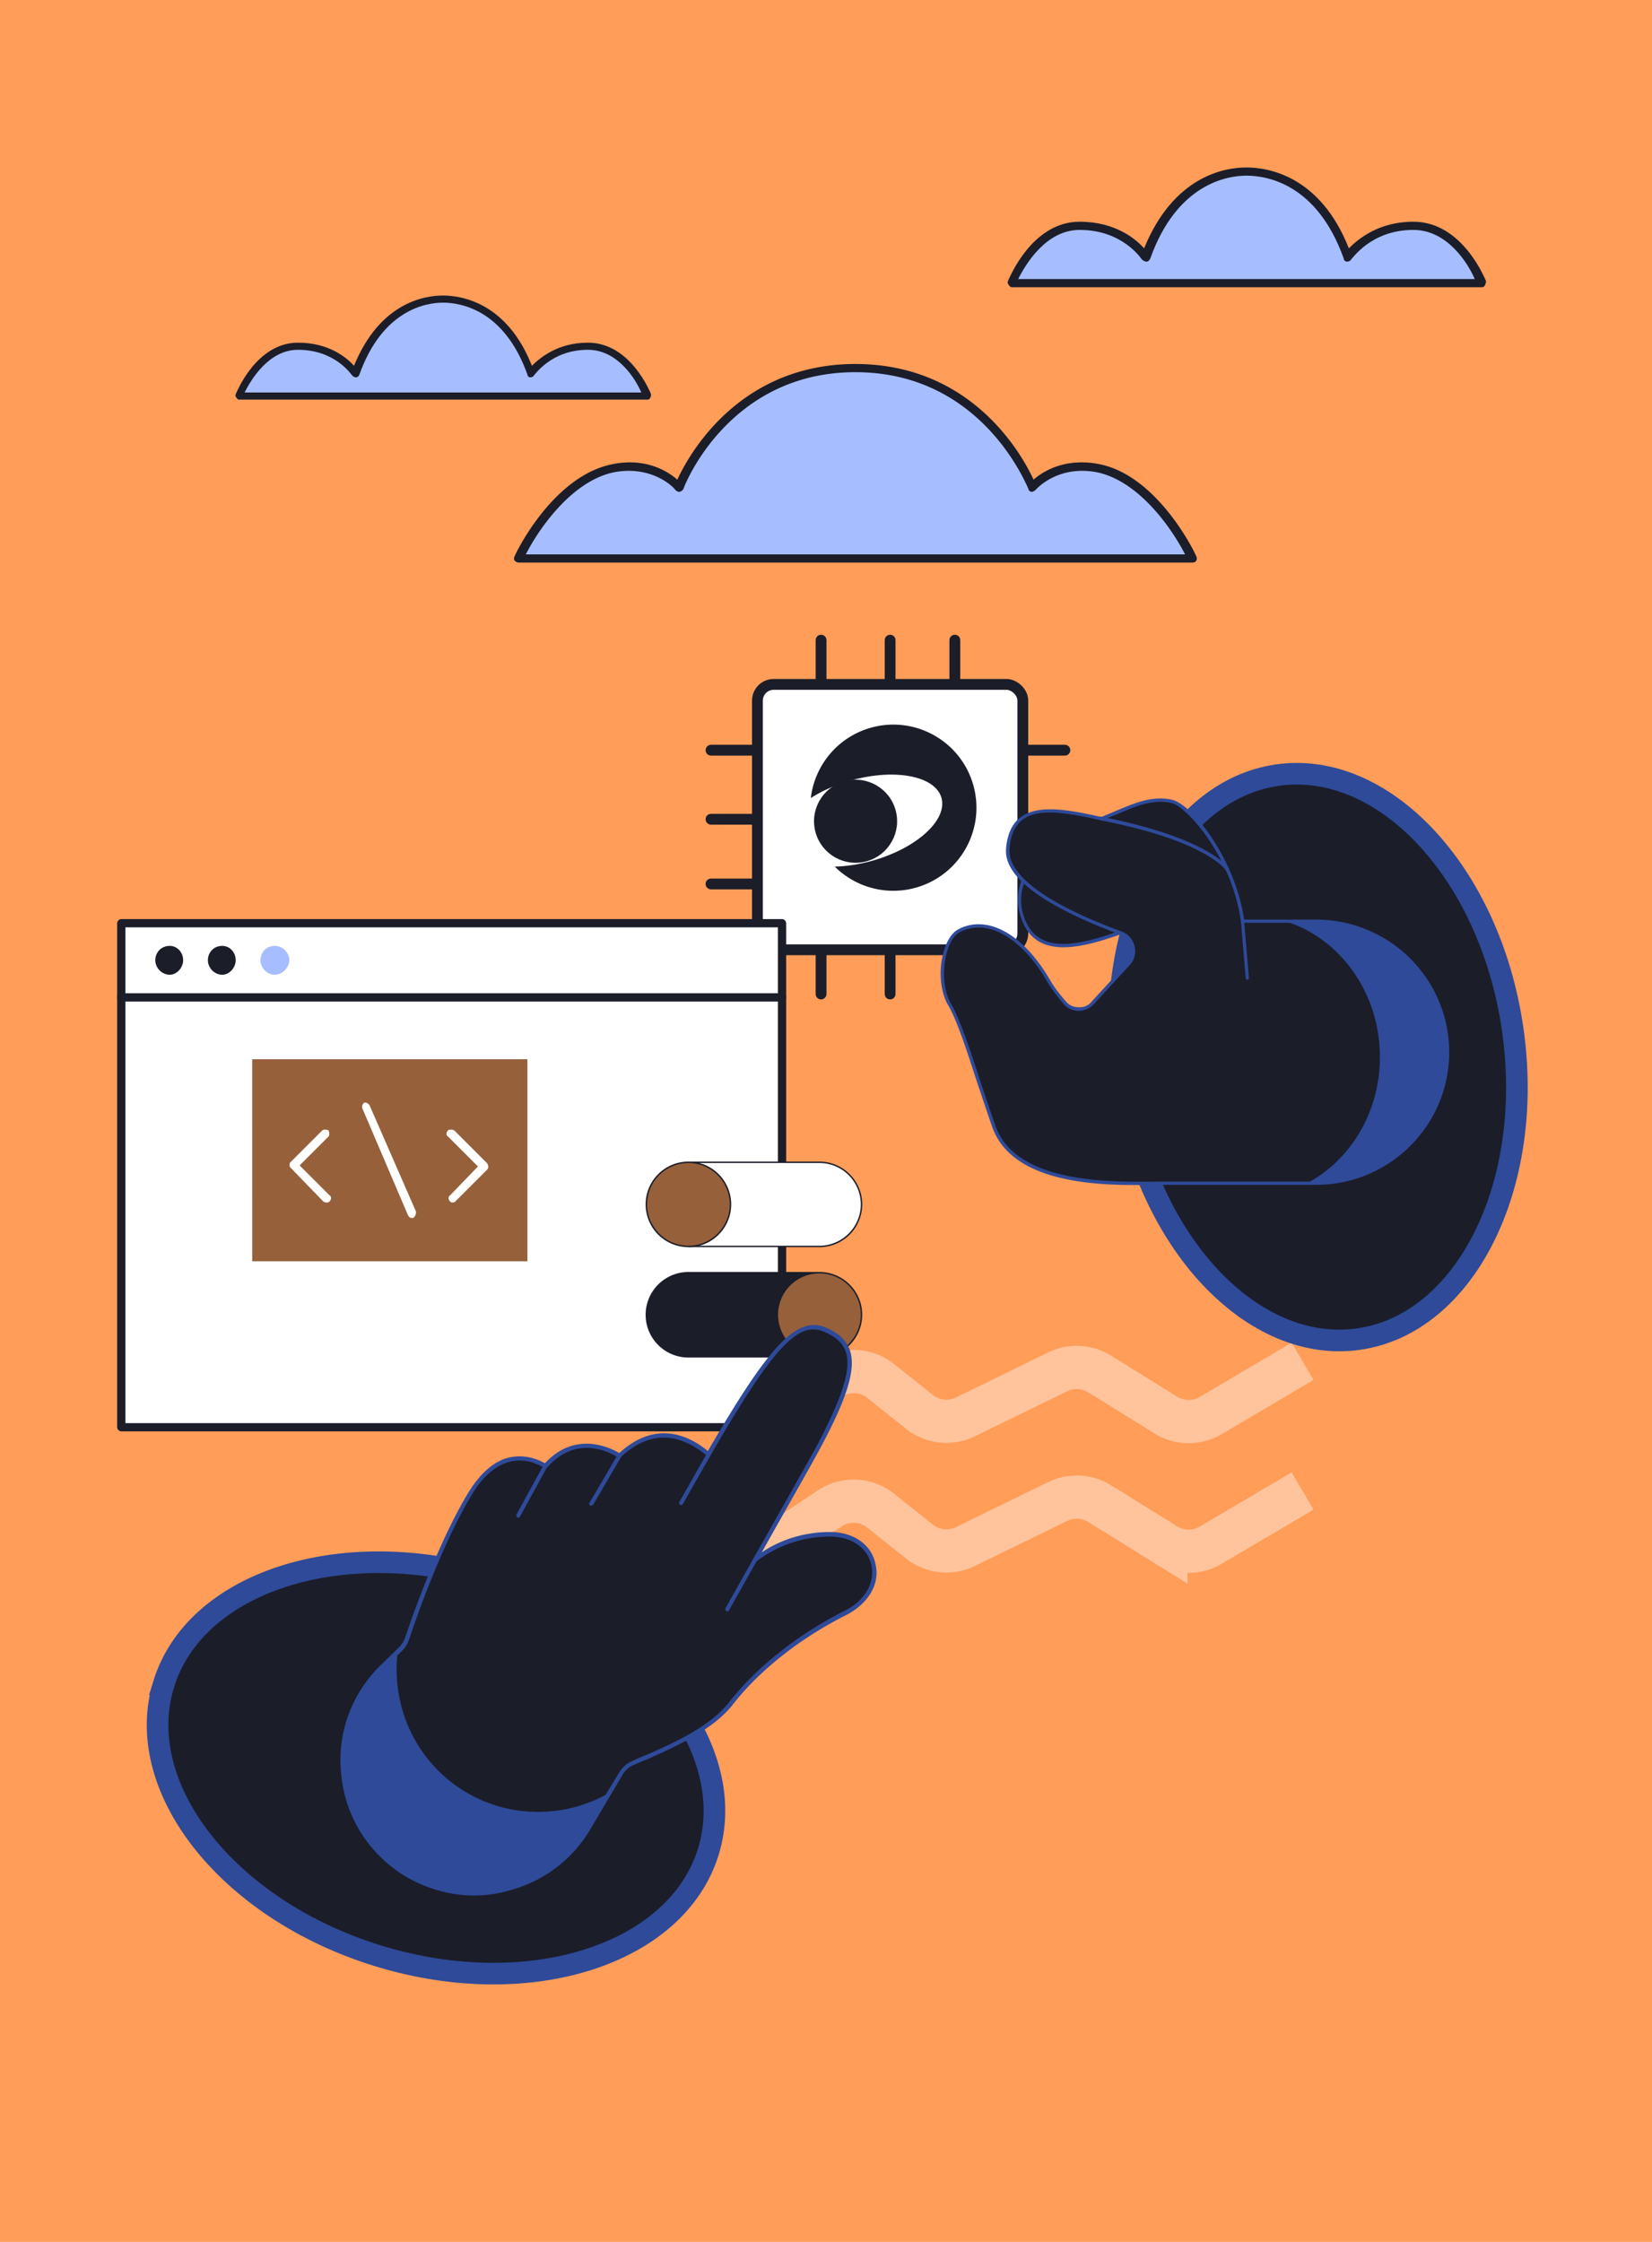<svg xmlns="http://www.w3.org/2000/svg" width="224" height="304" fill="none"><path fill="#ff9d59" d="M0 0h224v304H0z" style="stroke-width:1.113"/><path stroke="#ffc49c" stroke-width="5.86" d="m102.27 193.754 10.243-6.797a5.86 5.86 0 0 1 6.891.298l5.267 4.195a5.86 5.86 0 0 0 6.219.683l12.546-6.117a5.86 5.86 0 0 1 5.658.288l8.993 5.58a5.86 5.86 0 0 0 6.067.068l12.468-7.354M102.27 211.335l10.243-6.798a5.86 5.86 0 0 1 6.891.299l5.267 4.194a5.86 5.86 0 0 0 6.219.684l12.546-6.118a5.86 5.86 0 0 1 5.658.289l8.993 5.58a5.86 5.86 0 0 0 6.067.068l12.468-7.355"/><path fill="#1b1d29" stroke="#2e4a99" stroke-width="2.93" d="M22.185 228.4c2.1-6.844 7.997-11.97 16.113-14.607 8.11-2.634 18.307-2.723 28.64.446s18.726 8.962 23.964 15.691c5.241 6.733 7.25 14.285 5.15 21.129s-7.997 11.971-16.113 14.607c-8.11 2.635-18.307 2.724-28.64-.446-10.332-3.17-18.725-8.961-23.963-15.69-5.242-6.734-7.25-14.285-5.15-21.13zM173.17 105.111c7.085-1.027 14.24 2.113 20.092 8.323 5.849 6.206 10.288 15.386 11.839 26.082s-.097 20.759-3.941 28.371c-3.847 7.617-9.815 12.66-16.9 13.688-7.086 1.028-14.241-2.113-20.093-8.323-5.849-6.206-10.288-15.386-11.839-26.082s.097-20.759 3.942-28.371c3.847-7.617 9.815-12.66 16.9-13.688z"/><path fill="#a6beff" d="M79.724 46.95c-5.427 0-7.719 3.74-7.719 3.74-3.257-9.288-9.528-10.132-11.94-10.132-2.292 0-8.565.844-11.821 10.131 0 0-2.412-3.739-7.84-3.739s-7.96 6.754-7.96 6.754h55.362s-2.534-6.754-8.082-6.754"/><path fill="#1b1d29" fill-rule="evenodd" d="M87.804 54.187H32.443q-.241 0-.363-.242-.24-.24-.12-.482c.12-.241 2.774-6.996 8.443-6.996 4.221 0 6.634 2.05 7.599 3.136 3.497-8.563 9.528-9.528 12.061-9.528s8.684.965 12.061 9.528c1.086-1.085 3.498-3.136 7.599-3.136 5.79 0 8.443 6.755 8.563 6.996q0 .241-.12.482-.12.242-.362.242m-54.638-.965H86.96c-.724-1.689-3.136-5.79-7.237-5.79-5.066 0-7.237 3.498-7.358 3.498 0 .12-.24.241-.482.241-.12 0-.362-.12-.362-.362-3.136-8.804-9.046-9.77-11.458-9.77-2.292 0-8.202.966-11.338 9.77-.12.242-.241.362-.483.362-.12 0-.361-.12-.482-.241-.12-.12-2.292-3.498-7.357-3.498-3.98 0-6.393 4.101-7.237 5.79" clip-rule="evenodd"/><path fill="#a6beff" d="M149.026 63.516c-5.83-1.25-9.161 2.499-9.161 2.499s-5.83-16.101-23.875-16.101c-18.044 0-23.873 16.1-23.873 16.1s-3.331-3.747-9.161-2.498c-7.773 1.666-12.631 12.215-12.631 12.215h91.331s-4.857-10.55-12.63-12.215"/><path fill="#1b1d29" fill-rule="evenodd" d="M161.657 76.286H70.326q-.278 0-.555-.278a.59.59 0 0 1 0-.555c.138-.417 5.135-10.827 13.186-12.492 4.58-.972 7.634.971 8.883 2.082 1.527-3.332 8.328-15.685 24.151-15.685s22.625 12.353 24.152 15.685c1.249-1.11 4.303-3.054 9.022-2.082 7.912 1.665 12.909 12.075 13.048 12.492a.6.6 0 0 1 0 .555q-.14.278-.556.278m-90.36-1.111h89.389c-1.249-2.498-5.691-9.716-11.798-11.104-5.414-1.11-8.329 2.22-8.467 2.36-.139.138-.417.277-.555.277q-.417-.138-.417-.416c-.139-.14-6.107-15.824-23.458-15.824S92.673 66.153 92.673 66.292q-.14.278-.555.416c-.139 0-.417-.139-.556-.277 0-.14-3.053-3.47-8.466-2.36-6.108 1.388-10.55 8.606-11.799 11.104" clip-rule="evenodd"/><path fill="#a6beff" d="M191.638 30.62c-6.246 0-8.883 4.303-8.883 4.303-3.748-10.688-10.965-11.66-13.741-11.66-2.638 0-9.856.972-13.603 11.66 0 0-2.777-4.303-9.023-4.303s-9.16 7.773-9.16 7.773h63.71s-2.915-7.773-9.3-7.773"/><path fill="#1b1d29" fill-rule="evenodd" d="M200.939 38.948h-63.71q-.278 0-.417-.277-.277-.278-.139-.555c.139-.278 3.193-8.051 9.716-8.051 4.858 0 7.635 2.36 8.745 3.609 4.025-9.855 10.966-10.965 13.88-10.965s9.994 1.11 13.881 10.965c1.249-1.25 4.025-3.609 8.744-3.609 6.662 0 9.716 7.773 9.855 8.05q0 .278-.139.556-.139.277-.416.277m-62.878-1.11h61.906c-.833-1.943-3.609-6.662-8.328-6.662-5.83 0-8.328 4.025-8.467 4.025 0 .139-.278.277-.555.277-.139 0-.416-.138-.416-.416-3.609-10.133-10.411-11.243-13.187-11.243-2.637 0-9.438 1.11-13.047 11.243-.139.278-.278.416-.556.416-.138 0-.416-.138-.555-.277-.138-.14-2.637-4.025-8.467-4.025-4.58 0-7.356 4.719-8.328 6.662" clip-rule="evenodd"/><path stroke="#1b1d29" stroke-linecap="round" stroke-width="1.465" d="M129.47 134.786V86.805M120.693 134.786V86.805M111.331 134.786V86.805M96.41 119.865h47.981M96.41 111.088h47.981M96.41 101.726h47.981"/><rect width="35.983" height="35.983" x="-128.787" y="-138.685" fill="#fff" stroke="#1b1d29" stroke-width="1.465" rx="2.198" transform="scale(1 -1)rotate(90)"/><path fill="#1b1d29" d="M157.839 124.591c-5.994 1.35-16.308 7.398-19.062.108-2.484-6.426 4.266-11.34 10.584-13.5z"/><path fill="#2e4a99" fill-rule="evenodd" d="M138.021 121.999q0 1.35.54 2.754c2.214 5.886 9.18 3.456 14.742 1.458 1.674-.54 3.24-1.134 4.59-1.404a.35.35 0 0 0 .162-.162.5.5 0 0 0-.054-.216l-8.424-13.338c-.054-.108-.162-.162-.27-.108-5.13 1.728-9.072 4.698-10.584 7.884a7.36 7.36 0 0 0-.702 3.132m19.44 2.43c-1.296.324-2.754.81-4.32 1.35-5.67 1.998-12.096 4.266-14.202-1.188-.702-1.89-.648-3.726.216-5.508 1.404-3.078 5.184-5.886 10.152-7.614z" clip-rule="evenodd"/><path fill="#1b1d29" d="M149.361 110.983c3.348-1.242 6.264-3.024 9.504-2.322 2.376.54 8.478 7.668 9.612 16.254h9.99c9.828 0 17.766 7.938 17.766 17.766s-7.938 17.766-17.766 17.766h-20.628c-5.184 0-19.926.918-23.058-7.668-1.998-5.454-4.158-13.392-5.994-16.47-1.782-3.024-1.08-8.91 1.296-10.152 3.51-1.782 8.316.27 12.15 6.966.54.918 1.35 1.944 2.106 2.808.972 1.188 2.808 1.188 3.834.054l4.86-5.292c1.242-1.35.702-3.51-.972-4.158-5.778-2.106-15.714-6.426-15.39-11.34.378-6.372 5.724-5.724 12.258-4.266q.216.054.432.054"/><path fill="#2e4a99" d="M187.107 143.329c0-8.748-5.454-16.146-12.852-18.414h4.212c9.828 0 17.766 7.938 17.766 17.766s-7.938 17.766-17.766 17.766h-1.242c5.886-3.132 9.882-9.612 9.882-17.118"/><path fill="#2e4a99" fill-rule="evenodd" d="M127.545 131.989c0 1.674.378 3.294 1.08 4.428 1.188 2.052 2.538 6.264 3.888 10.422.702 2.052 1.404 4.212 2.052 6.048 2.916 8.046 15.714 7.884 21.816 7.776h22.086c9.936 0 18.036-8.046 18.036-17.982s-8.1-17.982-18.036-17.982h-9.774c-1.242-8.424-7.128-15.66-9.774-16.254s-5.022.432-7.614 1.512c-.594.27-1.296.54-1.944.81a1.2 1.2 0 0 0-.378-.054c-4.266-.972-8.316-1.62-10.584.108-1.188.864-1.836 2.322-1.998 4.374v.216c0 4.644 8.424 8.694 15.552 11.34.756.27 1.296.864 1.458 1.674.216.756 0 1.566-.54 2.106l-4.86 5.292c-.432.54-1.08.81-1.782.756a2.2 2.2 0 0 1-1.728-.81q-1.35-1.566-2.052-2.754c-3.618-6.318-8.532-9.072-12.474-7.02-.864.432-1.566 1.512-1.998 2.97-.27.972-.432 1.998-.432 3.024m68.472 10.692c0 9.666-7.884 17.55-17.55 17.55h-22.086c-5.994.054-18.576.216-21.384-7.506-.648-1.836-1.35-3.942-2.052-6.048-1.35-4.158-2.754-8.424-3.942-10.476-1.08-1.782-1.296-4.698-.594-7.128.378-1.35 1.026-2.322 1.782-2.7 3.726-1.89 8.37.756 11.88 6.858q.702 1.188 2.106 2.862a2.67 2.67 0 0 0 2.052.972c.81 0 1.566-.324 2.106-.918l4.86-5.292c.648-.702.864-1.62.648-2.538s-.864-1.674-1.728-1.998c-10.044-3.672-15.444-7.614-15.228-11.124q.162-2.835 1.782-4.05c2.106-1.62 6.048-.918 10.206 0q.27.054.432.108.108 0 .162-.054c.702-.27 1.35-.54 2.052-.81 2.484-1.08 4.806-2.052 7.29-1.512 2.16.486 8.262 7.398 9.45 16.092 0 .108.108.162.216.162h9.99c9.666 0 17.55 7.884 17.55 17.55" clip-rule="evenodd"/><path fill="#2e4a99" d="M149.146 110.983c0 .108.054.216.162.27 14.202 2.754 16.902 6.696 16.902 6.75.054.108.216.108.324.054s.162-.216.054-.324c-.108-.162-2.754-4.104-17.172-6.966-.108 0-.216.054-.27.216M168.261 124.915l.648 7.722c0 .108.108.216.216.216.162 0 .216-.108.216-.27l-.648-7.668c0-.162-.108-.216-.216-.216a.23.23 0 0 0-.216.216"/><path fill="#fff" d="M106.039 193.532H16.447v-68.348h89.592z"/><path fill="#1b1d29" fill-rule="evenodd" d="M16.447 194.091h89.592c.279 0 .559-.279.559-.559v-68.347c0-.28-.28-.56-.559-.56H16.447c-.28 0-.56.28-.56.56v68.347c0 .28.28.559.56.559m89.033-1.118H17.005v-67.229h88.475Z" clip-rule="evenodd"/><path fill="#1b1d29" d="M16.447 135.807h89.592c.279 0 .559-.28.559-.559 0-.42-.28-.56-.559-.56H16.447c-.28 0-.56.14-.56.56 0 .279.28.559.56.559M24.833 130.216c0 .978-.84 1.957-1.818 1.957-1.118 0-1.957-.979-1.957-1.957 0-1.118.839-1.957 1.957-1.957.979 0 1.818.839 1.818 1.957"/><path fill="#a6beff" d="M39.229 130.216c0 .978-.978 1.957-1.957 1.957-1.118 0-1.956-.979-1.956-1.957 0-1.118.838-1.957 1.956-1.957.979 0 1.957.839 1.957 1.957"/><path fill="#1b1d29" d="M31.96 130.216c0 .978-.838 1.957-1.816 1.957-1.118 0-1.957-.979-1.957-1.957 0-1.118.839-1.957 1.957-1.957.978 0 1.816.839 1.816 1.957"/><path fill="#96603b" d="M34.197 171.029h37.319v-27.395h-37.32Z"/><path fill="#fff" d="M61.312 163.063q.279 0 .42-.14l4.332-4.333q.14-.14.14-.419 0-.14-.14-.42l-4.472-4.472c-.28-.14-.7-.14-.84 0-.279.279-.279.698 0 .838l4.054 4.054-3.773 3.913c-.28.14-.28.559 0 .839q.14.14.279.14M44.26 163.063q.28 0 .42-.14c.279-.28.279-.699 0-.839l-4.054-4.053 3.914-3.914c.14-.14.14-.559 0-.838-.28-.14-.699-.14-.838 0l-4.333 4.332c-.14.14-.14.56 0 .699l4.472 4.613q.279.14.42.14M55.861 165.159h.14c.28-.14.419-.559.419-.839l-6.29-14.396a.77.77 0 0 0-.699-.42c-.28.14-.419.56-.279.839l6.15 14.396c.14.28.28.42.559.42"/><path fill="#1b1d29" d="M93.345 172.575h17.764v11.41H93.345a5.7 5.7 0 0 1-5.705-5.705 5.7 5.7 0 0 1 5.705-5.705"/><path fill="#1b1d29" fill-rule="evenodd" d="M93.345 184.081h17.764c.048 0 .097-.048.097-.096v-11.41c0-.072-.049-.096-.097-.096H93.345a5.804 5.804 0 0 0-5.801 5.801c0 3.202 2.6 5.801 5.8 5.801m17.668-.192H93.345c-3.081 0-5.609-2.528-5.609-5.609a5.614 5.614 0 0 1 5.609-5.608h17.668z" clip-rule="evenodd"/><path fill="#96603b" d="M105.405 178.28a5.7 5.7 0 0 0 5.705 5.705 5.7 5.7 0 0 0 5.704-5.705 5.7 5.7 0 0 0-5.704-5.705 5.7 5.7 0 0 0-5.705 5.705"/><path fill="#1b1d29" fill-rule="evenodd" d="M111.11 184.081a5.804 5.804 0 0 0 5.801-5.801c0-3.201-2.6-5.801-5.801-5.801a5.805 5.805 0 0 0-5.802 5.801c0 3.202 2.6 5.801 5.802 5.801m0-11.409a5.613 5.613 0 0 1 5.608 5.608c0 3.081-2.527 5.609-5.608 5.609-3.082 0-5.609-2.528-5.609-5.609a5.614 5.614 0 0 1 5.609-5.608" clip-rule="evenodd"/><path fill="#fff" d="M111.11 157.607H93.345v11.41h17.765a5.7 5.7 0 0 0 5.704-5.705 5.7 5.7 0 0 0-5.704-5.705"/><path fill="#1b1d29" fill-rule="evenodd" d="M111.109 169.113H93.345c-.048 0-.096-.048-.096-.096v-11.41c0-.072.048-.096.096-.096h17.764a5.803 5.803 0 0 1 5.801 5.801 5.804 5.804 0 0 1-5.801 5.801m-17.668-.193h17.668c3.081 0 5.609-2.527 5.609-5.608a5.615 5.615 0 0 0-5.609-5.609H93.441Z" clip-rule="evenodd"/><path fill="#96603b" d="M99.05 163.312a5.7 5.7 0 0 1-5.705 5.705 5.7 5.7 0 0 1-5.705-5.705 5.7 5.7 0 0 1 5.705-5.705 5.7 5.7 0 0 1 5.705 5.705"/><path fill="#1b1d29" fill-rule="evenodd" d="M93.345 169.113a5.804 5.804 0 0 1-5.801-5.801c0-3.202 2.6-5.801 5.801-5.801a5.804 5.804 0 0 1 5.801 5.801c0 3.201-2.6 5.801-5.8 5.801m0-11.41a5.615 5.615 0 0 0-5.608 5.609c0 3.081 2.527 5.608 5.608 5.608s5.609-2.527 5.609-5.608a5.615 5.615 0 0 0-5.609-5.609" clip-rule="evenodd"/><path fill="#1b1d29" d="M54.28 223.617c.413-.345.69-.829.897-1.381.966-2.899 4.556-13.186 8.56-19.745 4.695-7.663 10.218-3.659 10.218-3.659 4.557-5.316 10.08-1.45 10.08-1.45 4.97-4.763 9.527-2.347 12.012-.138 8.837-15.326 12.22-18.502 15.879-16.914 4.487 2.002 4.488 5.592-.828 15.741-1.657 3.106-8.699 15.464-8.699 15.464s3.866-3.452 10.149-3.452c6.696 0 8.422 7.456 2.071 10.632-5.869 2.9-11.668 7.318-15.534 12.289-3.245 4.142-10.08 6.559-13.394 8.146-.62.277-1.104.76-1.45 1.312l-4.556 7.525c-5.178 8.63-16.293 11.323-24.784 6.007-9.942-6.145-11.392-20.021-2.97-28.099z"/><path fill="#2e4a99" fill-rule="evenodd" d="M64.29 257.031a17 17 0 0 0 4.28-.552c4.833-1.174 8.837-4.073 11.392-8.285l4.487-7.594a3.4 3.4 0 0 1 1.38-1.243c.553-.207 1.244-.552 2.003-.828 3.52-1.588 8.768-3.866 11.53-7.387 3.589-4.626 9.181-9.044 15.395-12.151 3.038-1.588 4.626-4.28 3.935-6.973-.552-2.623-3.037-4.28-6.144-4.28-4.419 0-7.664 1.657-9.252 2.762 1.795-3.245 6.697-11.806 8.009-14.291 3.659-6.835 4.764-10.632 3.935-13.118-.483-1.311-1.45-2.278-3.176-3.037-3.935-1.726-7.594 2.071-16.085 16.707-2.417-2.002-6.973-4.349-12.013.276-1.036-.621-5.868-3.176-10.08 1.381-.62-.345-2.347-1.243-4.625-.829-2.14.415-4.073 2.072-5.73 4.764-4.004 6.559-7.663 16.845-8.63 19.814a3.9 3.9 0 0 1-.829 1.243l-2.347 2.278c-4.073 3.935-6.075 9.389-5.454 14.981.552 5.661 3.66 10.563 8.423 13.601 2.968 1.795 6.282 2.761 9.596 2.761m48.258-48.672c2.83 0 5.039 1.45 5.592 3.797.552 2.417-.829 4.902-3.659 6.283-6.283 3.176-11.944 7.663-15.603 12.358-2.623 3.383-7.801 5.661-11.253 7.18-.76.276-1.45.621-2.071.897s-1.174.829-1.588 1.45l-4.557 7.525a17.43 17.43 0 0 1-10.977 8.078c-4.625 1.104-9.389.345-13.393-2.21a17.38 17.38 0 0 1-8.216-13.048c-.552-5.454 1.381-10.77 5.316-14.567l2.348-2.209a4.4 4.4 0 0 0 .966-1.519c.967-2.969 4.557-13.186 8.56-19.745 1.52-2.554 3.384-4.073 5.386-4.487 2.416-.484 4.35.897 4.35.897a.44.44 0 0 0 .414 0c4.349-5.04 9.458-1.519 9.665-1.381.138.069.276.069.345-.069 4.695-4.418 8.975-2.485 11.737-.138q.068.069.207.069.137 0 .207-.138c8.423-14.567 11.874-18.364 15.464-16.776 1.588.69 2.486 1.519 2.9 2.693.759 2.278-.414 6.006-3.866 12.633-1.657 3.038-8.63 15.327-8.699 15.465s-.069.276.069.345c.069.069.276.069.345 0 .069 0 3.866-3.383 10.011-3.383" clip-rule="evenodd"/><path fill="#2e4a99" d="m51.932 225.895 2.002-1.933c-.898 7.18 2.21 14.636 8.906 18.847 6.213 3.866 13.876 3.728 19.814.276l-2.969 4.902c-5.178 8.63-16.293 11.322-24.784 6.006-9.942-6.144-11.392-20.021-2.97-28.098M98.602 218.508c.138 0 .207-.069.276-.207l3.728-6.628c.069-.138.069-.345-.069-.414a.33.33 0 0 0-.414.138l-3.728 6.628c-.07.138-.07.345.069.414q.069.069.138.069M92.32 204.079c.137 0 .206-.069.275-.138l3.729-6.559a.33.33 0 0 0-.139-.414c-.138-.069-.276 0-.345.138l-3.728 6.559c-.069.138-.069.276.07.345q.068.069.137.069M80.168 204.148q.139 0 .277-.138l3.797-6.49c.069-.138.069-.276-.07-.345-.137-.069-.345-.069-.414.069l-3.797 6.49c-.138.138-.069.345.07.414zM70.296 205.805c.069 0 .207-.069.207-.138l3.66-6.696c.068-.138.068-.346-.07-.415a.33.33 0 0 0-.414.138l-3.66 6.697c-.068.138 0 .276.139.345q.069.069.138.069"/><path fill="#1b1d29" fill-rule="evenodd" d="M113.186 117.51c1.61-.037 3.376-.303 5.183-.819 5.981-1.711 10.137-5.522 9.282-8.513s-6.398-4.028-12.379-2.318c-2.029.58-3.847 1.402-5.331 2.351.515-4.378 3.59-8.23 8.093-9.518 5.982-1.711 12.217 1.751 13.928 7.732 1.711 5.982-1.751 12.217-7.733 13.928a11.26 11.26 0 0 1-11.043-2.843" clip-rule="evenodd"/><circle cx="-80.915" cy="-138.967" r="5.632" fill="#1b1d29" transform="rotate(164.039)"/></svg>